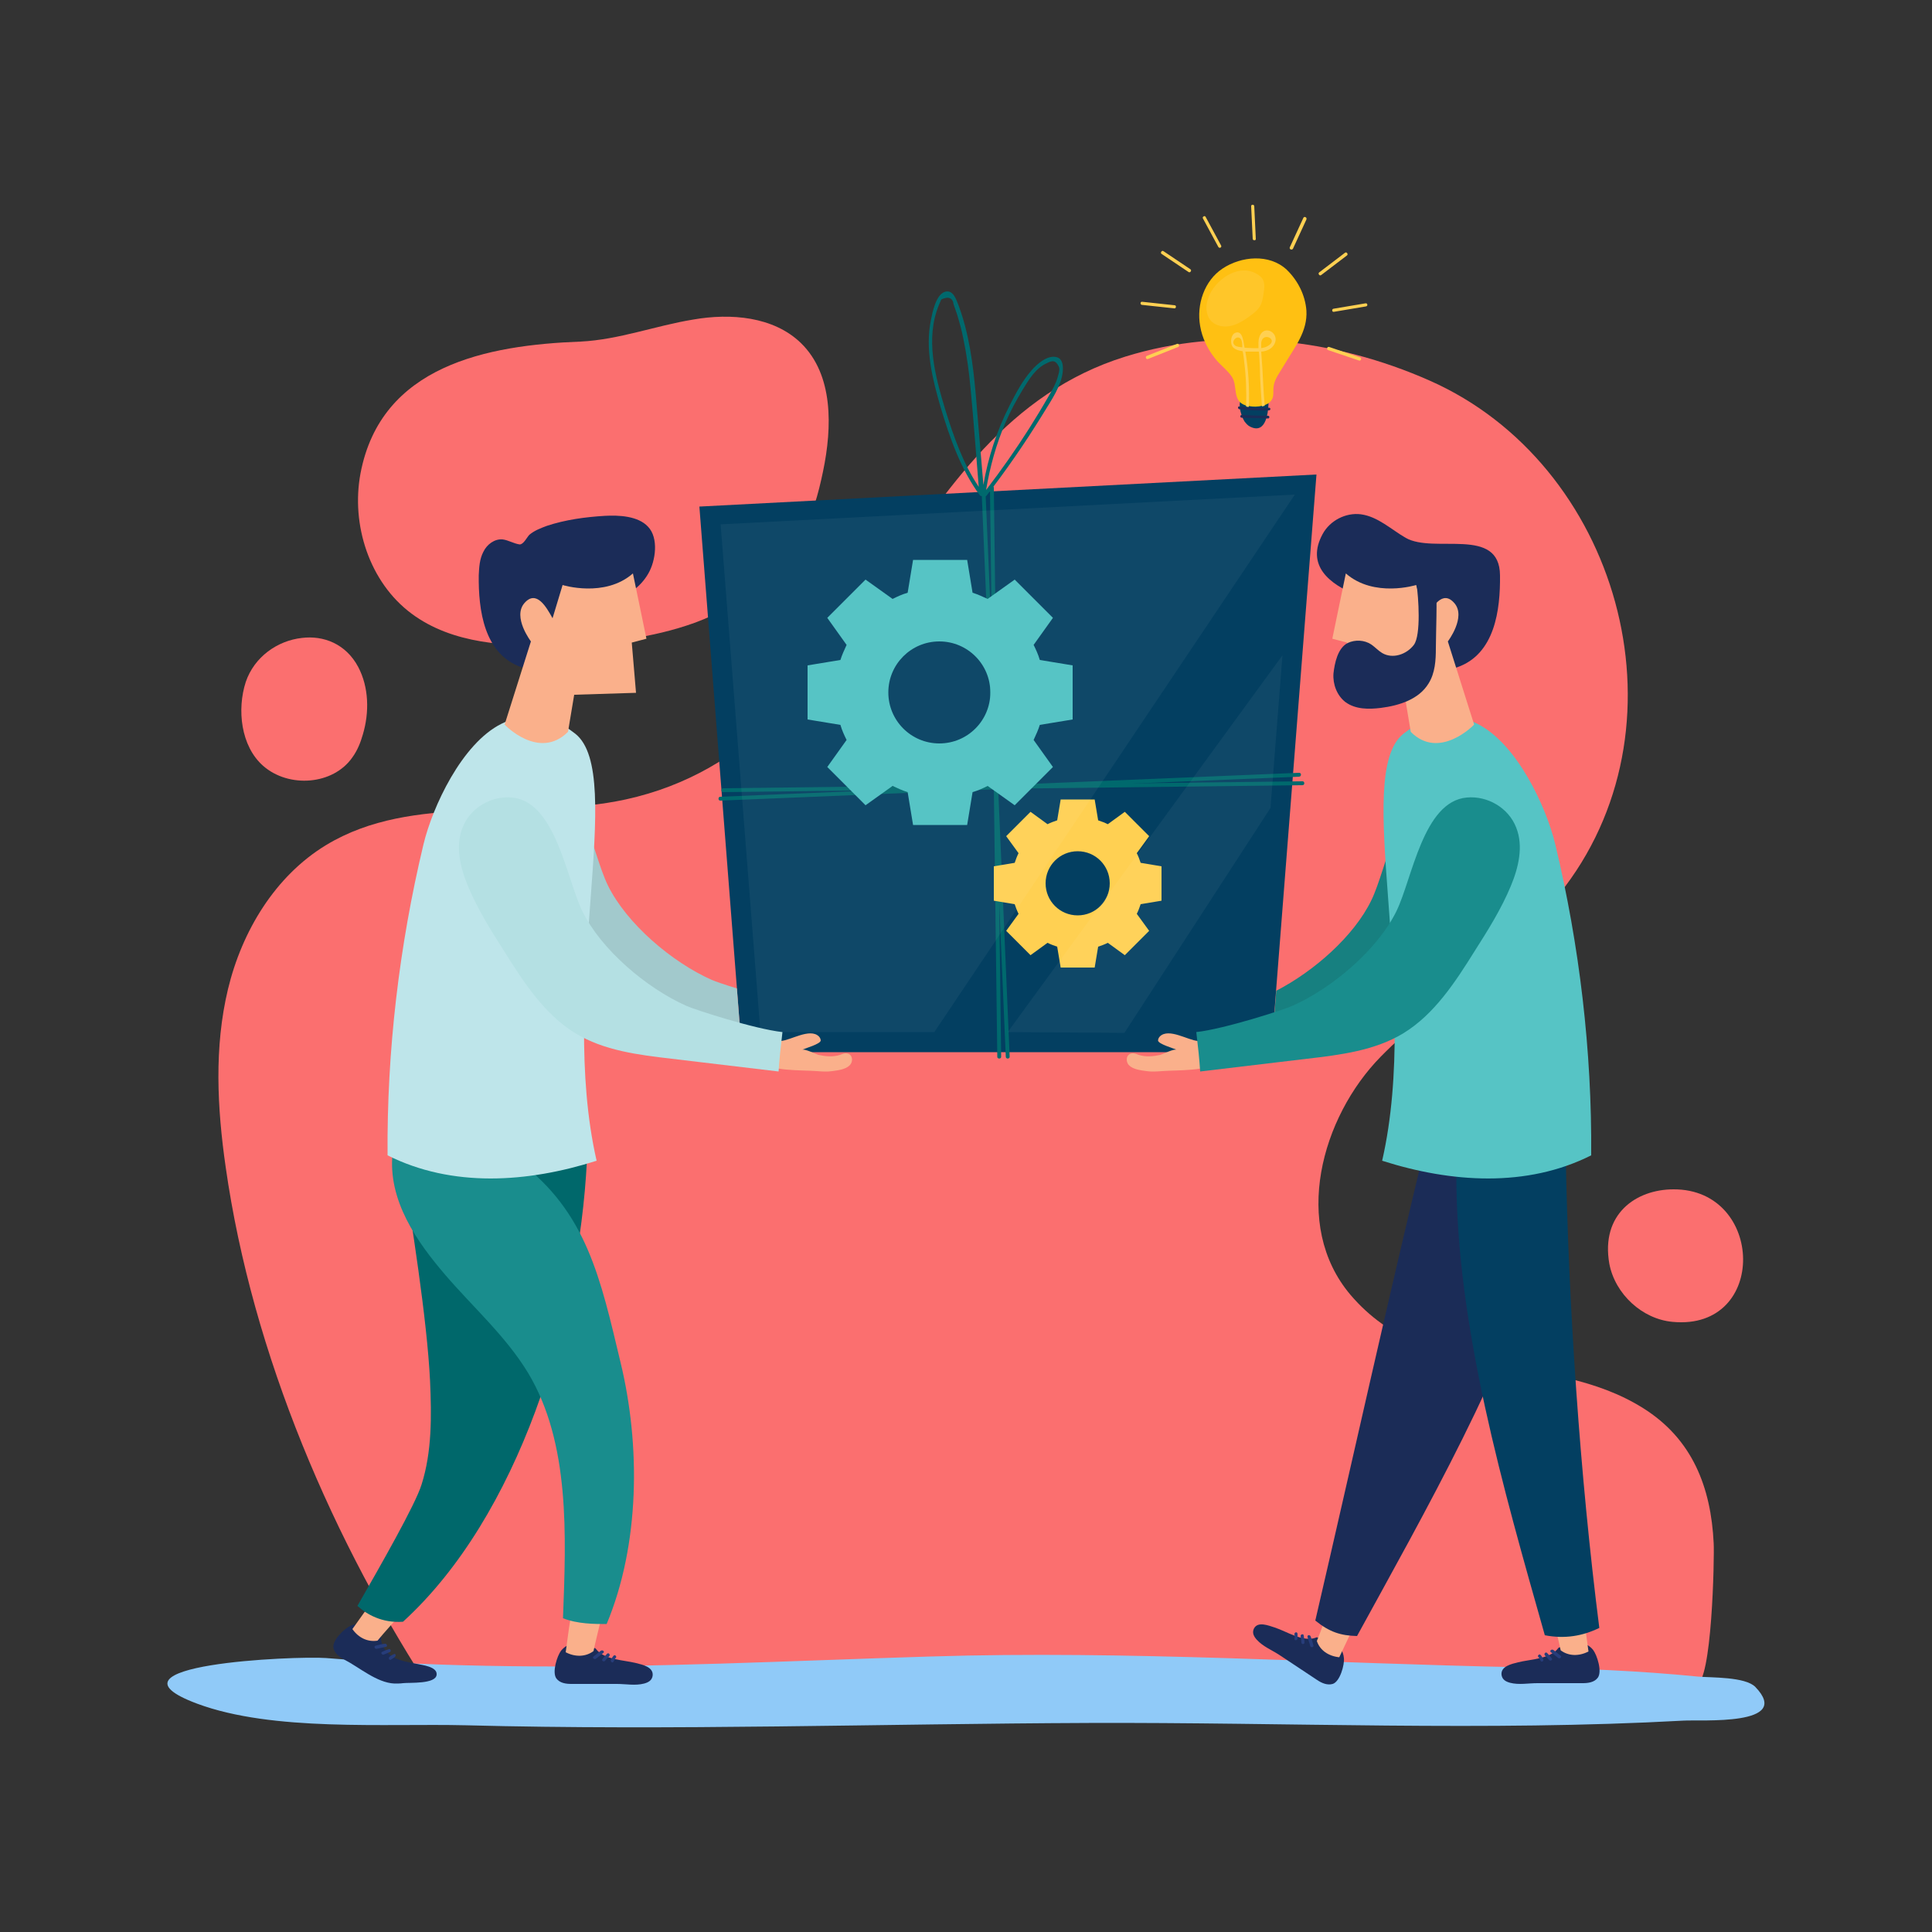 <?xml version="1.0" encoding="utf-8"?>
<!-- Generator: Adobe Illustrator 23.0.3, SVG Export Plug-In . SVG Version: 6.00 Build 0)  -->
<svg version="1.1" xmlns="http://www.w3.org/2000/svg" xmlns:xlink="http://www.w3.org/1999/xlink" x="0px" y="0px"
	 viewBox="0 0 500 500" style="enable-background:new 0 0 500 500;" xml:space="preserve">
<rect x="0" y="0" width="500" height="500" fill="#333333" stroke="none"/>
<style type="text/css">
	.st0{display:none;}
	.st1{fill:#FB6F6F;}
	.st2{fill:#90CAF8;}
	.st3{fill:#033F61;}
	.st4{fill:#00696D;}
	.st5{fill:#FFD052;}
	.st6{opacity:5.000000e-02;fill:#FFFFFF;}
	.st7{fill:#56C4C5;}
	.st8{fill:#A2C9CC;}
	.st9{fill:#1B2C58;}
	.st10{fill:#273D7A;}
	.st11{fill:#FAB08B;}
	.st12{fill:#00686B;}
	.st13{fill:#198D8D;}
	.st14{fill:#BEE5EA;}
	.st15{fill:#B4E0E3;}
	.st16{fill:#178080;}
	.st17{fill:#1B2C57;}
	.st18{fill:#FFC012;}
	.st19{opacity:0.1;fill:#FFFFFF;}
</style>
<g id="BACKGROUND" class="st0">
</g>
<g id="OBJECTS">
	<g>
		<path class="st1" d="M93.3,122.5c-2.5,13.3,2.3,28.2,13.2,36.3c10.6,7.9,24.8,8.6,38.1,8.1c12-0.4,24.1-1.7,35.4-5.8
			c11.2-4.2,21.6-11.7,27.3-22.2c2.9-5.3,4.5-11.1,5.7-16.9c2.4-11.5,2.7-25-5.7-33.2c-7.1-6.9-18.2-7.8-27.9-6.1
			c-9.8,1.6-19.2,5.2-29.1,5.7C126,89.3,98.6,94.6,93.3,122.5z"/>
		<path class="st1" d="M438.9,436.1c4.2-0.3,4.8-33.3,4.6-36.7c-0.7-14.5-5.5-27-18.3-35c-24.1-15.1-55.6-5.7-75.7-29.3
			c-15.3-18.1-7.5-46,7.8-61.6c15.2-15.5,34.6-26.7,47.7-44c32.7-43.4,13.6-109.5-35-131c-24.6-10.9-53.1-14.2-78.8-6.2
			c-60.4,18.8-64.8,100.5-129.3,114.6c-25.8,5.6-54.9-1.9-77.5,11.8c-13.2,8-21.8,22.3-25.4,37.3c-3.6,15-2.8,30.7-0.6,46
			c6.9,48.5,27.8,97.2,54.6,137.8C220.7,443,331.4,443.7,438.9,436.1z"/>
		<path class="st1" d="M78.1,165.1c5.6-0.7,11.4,1.5,14.6,7.5c2.8,5.3,2.9,11.8,1.2,17.5c-0.6,2.1-1.4,4.1-2.7,5.9
			c-5,7.2-16.5,8-23.1,2.2c-5.8-5.1-6.8-14.6-4.5-21.7C65.8,170,71.8,165.8,78.1,165.1z"/>
		<path class="st1" d="M433.1,307.8c23.6-0.1,24.5,36.6-0.2,34.3c-7.9-0.7-14.9-7.2-16.4-15C414.2,314.2,423.4,307.8,433.1,307.8z"
			/>
	</g>
	<path class="st2" d="M131.7,431.2c36.4,0.5,72.8-1.4,109.1-2.5c51.5-1.6,102,1.8,153.4,2.8c15.1,0.3,30.2,0.9,45.2,2.4
		c3.4,0.3,12.3,0,14.9,2.7c9.8,10.2-14.2,8.4-18.7,8.7c-51,2.8-102.5,0.4-153.8,0.6c-53.7,0.2-107.6,2-161.3,0.6
		c-20.9-0.5-49.9,1.7-69.5-5.6c-27-10.1,25.3-12.4,33.4-11.8C100.2,430.4,116,431,131.7,431.2z"/>
	<g>
		<polygon class="st3" points="181,131.1 192,272.3 329,272.3 340.7,122.8 		"/>
		<path class="st4" d="M273.3,92.4c-2.3-0.5-4.9,1.8-6.3,3.4c-2.4,2.7-4.1,6-5.7,9.1c-3.3,6.5-5.6,13.5-6.8,20.6
			c-0.7-7.9-1.3-15.8-2-23.7c-0.7-7.7-1.7-15.4-4.4-22.7c-0.6-1.5-1.4-4.2-3.5-3.6c-2.4,0.7-3.3,5.4-3.7,7.4
			c-1.5,7.5,0.4,15.1,2.5,22.4c2.4,8,5.2,16.1,10.2,22.9c0.3,0.3,0.7,0.2,0.9,0c0,0,0,0,0,0c0.1,0.3,0.5,0.4,0.8,0.1
			c5.1-6.6,9.8-13.4,14.2-20.5c1.9-3.2,4.4-6.6,5.3-10.2C275.2,95.9,275.5,92.8,273.3,92.4z M244.6,105.9c-2.6-8.6-5.2-18.3-1.6-27
			c0.2-0.5,0.4-0.9,0.6-1.4c1.9-0.9,3-0.4,3.2,1.3c0.3,0.9,0.6,1.7,0.9,2.6c0.6,2,1.2,4.1,1.6,6.2c0.9,4.3,1.5,8.7,1.9,13.1
			c0.8,8.4,1.4,16.9,2.1,25.3C249.3,120.1,246.8,113,244.6,105.9z M273.7,97.7c-0.5,1.7-1.4,3.3-2.3,4.8c-1.6,2.8-3.3,5.6-5,8.3
			c-3.5,5.5-7.2,10.8-11.2,16c1-6,2.6-11.8,5-17.4c1.3-3,2.8-5.8,4.5-8.6c1.6-2.6,3.3-5.5,6.2-6.8c1.2-0.6,2.3-1.1,3.2,1.1
			C274.3,95.8,273.9,97,273.7,97.7z"/>
		<path class="st4" d="M254,126.3l6.3,147.2c0,0.6,1,0.6,1,0L255,126.3C255,125.7,254,125.7,254,126.3z"/>
		<path class="st4" d="M256.2,126.2l1.9,147.3c0,0.6,1,0.6,1,0l-1.9-147.3C257.2,125.7,256.2,125.6,256.2,126.2z"/>
		<path class="st4" d="M337.1,202.2L187.2,204c-0.6,0-0.7,1,0,1l149.9-1.8C337.7,203.2,337.7,202.2,337.1,202.2z"/>
		<path class="st4" d="M336.2,200l-149.8,6.2c-0.6,0-0.6,1,0,1l149.8-6.2C336.8,201,336.9,200,336.2,200z"/>
		<path class="st5" d="M300.6,233.1v-8.9l-5.4-0.9c-0.3-0.9-0.6-1.7-1-2.5l3.2-4.4l-6.3-6.3l-4.4,3.2c-0.8-0.4-1.6-0.7-2.5-1
			l-0.9-5.4h-4.4h-4.4l-0.9,5.4c-0.9,0.3-1.7,0.6-2.5,1l-4.4-3.2l-6.3,6.3l3.2,4.4c-0.4,0.8-0.7,1.6-1,2.5l-5.4,0.9v8.9l5.4,0.9
			c0.3,0.9,0.6,1.7,1,2.5l-3.2,4.4l6.3,6.3l4.4-3.2c0.8,0.4,1.6,0.7,2.5,1l0.9,5.4h4.4h4.4l0.9-5.4c0.9-0.3,1.7-0.6,2.5-1l4.4,3.2
			l6.3-6.3l-3.2-4.4c0.4-0.8,0.7-1.6,1-2.5L300.6,233.1z M278.9,236.9c-4.6,0-8.3-3.7-8.3-8.3s3.7-8.3,8.3-8.3
			c4.6,0,8.3,3.7,8.3,8.3S283.5,236.9,278.9,236.9z"/>
		<polygon class="st6" points="335.1,128 241.8,267.1 196.8,267.1 186.5,135.7 		"/>
		<polygon class="st6" points="260.8,267.1 331.9,169.6 328.8,209.1 291,267.3 		"/>
		<path class="st7" d="M277.6,186.2v-14l-8.5-1.4c-0.4-1.4-1-2.7-1.6-3.9l5-7l-9.9-9.9l-7,5c-1.3-0.6-2.6-1.2-3.9-1.6l-1.4-8.5h-7
			h-7l-1.4,8.5c-1.4,0.4-2.7,1-3.9,1.6l-7-5l-9.9,9.9l5,7c-0.6,1.3-1.2,2.6-1.6,3.9l-8.5,1.4v14l8.5,1.4c0.4,1.4,1,2.7,1.6,3.9l-5,7
			l9.9,9.9l7-5c1.3,0.6,2.6,1.2,3.9,1.6l1.4,8.5h7h7l1.4-8.5c1.4-0.4,2.7-1,3.9-1.6l7,5l9.9-9.9l-5-7c0.6-1.3,1.2-2.6,1.6-3.9
			L277.6,186.2z M243.1,192.4c-7.3,0-13.2-5.9-13.2-13.2s5.9-13.2,13.2-13.2s13.2,5.9,13.2,13.2S250.4,192.4,243.1,192.4z"/>
	</g>
	<g>
		<path class="st8" d="M190.7,255.8c-3.3-1-5.8-1.9-6.5-2.2c-10.3-4.6-22-14.5-26.9-24.5c-4.1-8.4-6.9-28.4-18.1-29.4
			c-5.3-0.5-10.8,2.6-12.8,7.8c-1.9,4.8-0.6,10.3,1.4,15.1c2.5,6,5.9,11.4,9.4,16.9c5,8,10.4,16.3,18.4,21.2
			c7.4,4.5,16.3,5.6,24.9,6.6c3.7,0.4,7.5,0.9,11.2,1.3L190.7,255.8z"/>
		<path class="st9" d="M154.2,426.7c2.1,2.9,7.3,2.9,10.4,3.7c1.6,0.4,4.6,1,4.3,3.3c-0.2,1.2-1.1,1.7-2.2,2
			c-2.3,0.6-4.7,0.1-7.1,0.1c-3.9,0-7.8,0-11.7,0c-1.4,0-3-0.2-3.9-1.4c-1.2-1.6,0.2-5.9,1.2-7.2c2.1-2.6,6-2.6,8.5-0.7
			C154,426.5,154.1,426.6,154.2,426.7z"/>
		<path class="st10" d="M155.5,427.2c-0.6,0.5-1.3,1-1.9,1.5c-0.4,0.3,0.2,0.9,0.6,0.6c0.6-0.5,1.3-1,1.9-1.5
			C156.6,427.5,156,426.9,155.5,427.2z"/>
		<path class="st10" d="M157.1,428c-0.4,0.4-0.8,0.9-1.2,1.4c-0.3,0.4,0.4,0.8,0.7,0.4c0.3-0.4,0.7-0.8,1.1-1.2
			C158,428.2,157.5,427.6,157.1,428z"/>
		<path class="st10" d="M158.8,428.5c-0.3,0.3-0.5,0.7-0.7,1.1c-0.2,0.5,0.5,0.9,0.7,0.4c0.2-0.3,0.3-0.7,0.6-1
			C159.7,428.7,159.1,428.1,158.8,428.5z"/>
		<path class="st11" d="M155.8,417.8c-0.5,2.5-1.7,7-2.2,9.5c-2,1.5-4.7,1.6-7.2,0.3c0.6-4.4,1.1-8.5,1.7-11
			C150.5,417.2,153.2,417.6,155.8,417.8z"/>
		<path class="st9" d="M98.6,424.3c0.7,4.7,5.3,5.6,9.2,6.3c1.4,0.3,5.4,0.7,5.2,2.8c-0.2,2.5-7,2-8.7,2.2c-0.7,0.1-1.5,0.1-2.2,0.1
			c-4.6-0.2-9.1-4.2-13-6.2c-1.3-0.7-2.5-1.6-2.8-3c-0.4-2,2.9-5.1,4.5-5.8c3.1-1.3,6.5,0.5,7.9,3.3
			C98.6,424.1,98.6,424.2,98.6,424.3z"/>
		<path class="st10" d="M99.6,425.4c-0.8,0.1-1.6,0.3-2.4,0.5c-0.5,0.1-0.3,0.9,0.3,0.8c0.8-0.2,1.6-0.3,2.4-0.5
			C100.4,426.1,100.1,425.3,99.6,425.4z"/>
		<path class="st10" d="M100.6,426.8c-0.6,0.2-1.1,0.4-1.7,0.7c-0.5,0.2,0,0.9,0.4,0.7c0.5-0.2,1-0.4,1.5-0.6
			C101.4,427.4,101.1,426.6,100.6,426.8z"/>
		<path class="st10" d="M101.9,428.1c-0.4,0.2-0.8,0.4-1.1,0.7c-0.4,0.3,0,1,0.4,0.7c0.3-0.2,0.6-0.4,0.9-0.6
			C102.6,428.6,102.4,427.8,101.9,428.1z"/>
		<path class="st11" d="M104.1,417.2c-1.6,2-4.8,5.4-6.4,7.4c-2.5,0.4-4.9-0.7-6.5-3c2.6-3.6,4.9-7,6.6-9
			C99.8,414.2,102,415.8,104.1,417.2z"/>
		<path class="st11" d="M198.3,269.3c1.2-0.2,2.6,0.2,3.8,0.1c2.6-0.2,7.5-3.4,9.8-1.2c0.3,0.3,0.5,0.7,0.5,1.1
			c-0.1,0.9-4,2-4.9,2.4c0.7-0.4,3.6,1.1,4.3,1.3c1.8,0.4,3.8,0.6,5.6,0c0.5-0.2,1-0.4,1.5-0.4c1.8,0,2,2.1,1,3.1
			c-1.1,1.1-3.1,1.3-4.5,1.5c-1.3,0.2-2.7,0.1-4,0c-4-0.3-11.8,0.1-15-2.5c-2.1-1.7-0.7-4.4,1.6-5.2
			C198,269.4,198.2,269.4,198.3,269.3z"/>
		<path class="st12" d="M151.9,300.3c-2.1,41.4-17.7,92.1-47.6,119.4c-5.4,0.4-9.4-1.9-11.8-4.1c5.9-10.3,15-26.2,16.6-31.4
			c2.7-8.5,2.6-17.7,2.2-26.8c-0.8-16.3-4.8-40.9-7.3-57.1C118.7,300.3,138.9,300.3,151.9,300.3z"/>
		<path class="st13" d="M157,420.3c-3.1,0-7.5,0-11.3-1.5c0.8-21.3,1.9-45.4-9.1-63.6c-5.8-9.5-14.2-16.9-21.4-25.3
			c-7.2-8.4-14.9-19.2-13.6-31.5c13-0.1,24,2,32.5,2c17.8,13.3,21.3,30.5,26.5,52.2C165.8,374.1,165.6,399.7,157,420.3z"/>
		<path class="st14" d="M129.8,187.3c-10.3,5.1-17.9,21.6-20.2,31.2c-6.3,26.3-9.5,53.5-9.3,80.5c16.7,8.4,36.2,7.1,54.1,1.4
			c-10.1-44.2,7.8-99.9-5.5-110.5C141.7,184.2,135.2,184.6,129.8,187.3z"/>
		<path class="st9" d="M145.2,157.4c7.8,0.6,18.4-1.6,22.6-9c1.9-3.3,2.7-9.2-0.1-12.1c-2.6-2.8-7.6-3-11.2-2.8
			c-5,0.3-10.2,1-15,2.6c-1.6,0.6-3.2,1.2-4.5,2.3c-0.6,0.6-1.5,2.5-2.5,2.5c-1.5-0.2-2.9-1.1-4.4-1.3c-2.1-0.2-4.1,1.3-5,3.2
			c-1,1.9-1.1,4-1.2,6.1c-0.1,8.9,1.3,20.4,11.1,23.8c2.7,0.9,5.3-0.8,7.2-2.9C145.3,166.5,146,161.8,145.2,157.4z"/>
		<path class="st11" d="M147,189.4l1.6-9.6l16-0.5l-1.1-13l3.8-1l-3.5-16.9c-7.3,6.4-18.2,3-18.2,3l-2.6,8.6
			c-1.6-2.9-4.2-7.5-7.3-3.9c-3.1,3.6,1.7,9.9,1.7,9.9l-6.8,21.5C130.5,187.5,139.5,196.9,147,189.4z"/>
		<path class="st15" d="M132.5,206.4c-5.3-0.5-10.8,2.6-12.8,7.8c-1.9,4.8-0.6,10.3,1.4,15.1c2.5,6,5.9,11.4,9.4,16.9
			c5,8,10.4,16.3,18.4,21.2c7.4,4.5,16.3,5.6,24.9,6.6c9.2,1.1,18.5,2.2,27.7,3.3c0.2-3.2,0.5-6,1-10.2c-7.3-0.8-23-5.9-24.9-6.8
			c-10.3-4.6-22-14.5-26.9-24.5C146.6,227.4,143.8,207.4,132.5,206.4z"/>
	</g>
	<g>
		<g>
			<path class="st16" d="M303.8,272.3c0.1,0.7,0.1,1.5,0.1,2.2c6.1-0.7,12.2-1.5,18.3-2.2H303.8z"/>
			<path class="st16" d="M385.8,211.4c-2-5.1-7.6-8.2-12.8-7.8c-11.3,1-14,21-18.1,29.4c-4.5,9.3-14.9,18.4-24.6,23.4l-1.2,15.1
				c0.9-0.1,1.7-0.2,2.6-0.3c8.6-1,17.5-2.2,24.9-6.6c8.1-4.9,13.4-13.2,18.4-21.2c3.4-5.5,6.9-10.9,9.4-16.9
				C386.4,221.7,387.7,216.2,385.8,211.4z"/>
		</g>
		<path class="st9" d="M340.6,423.8c-3.3,1.3-7.6-1.6-10.7-2.6c-1.6-0.5-4.4-1.7-5.4,0.3c-0.5,1.1,0,2,0.7,2.8
			c1.6,1.8,3.9,2.7,5.9,4c3.3,2.2,6.5,4.3,9.8,6.5c1.2,0.8,2.6,1.4,4,1c1.9-0.6,3.1-5,2.9-6.7c-0.3-3.4-3.6-5.4-6.8-5.3
			C340.8,423.7,340.7,423.7,340.6,423.8z"/>
		<path class="st10" d="M339.2,423.5c0.3,0.8,0.5,1.5,0.7,2.3c0.2,0.5-0.7,0.7-0.8,0.2c-0.2-0.8-0.5-1.5-0.7-2.3
			C338.2,423.1,339,423,339.2,423.5z"/>
		<path class="st10" d="M337.4,423.3c0.1,0.6,0.2,1.2,0.2,1.8c0,0.5-0.8,0.5-0.8,0c0-0.5-0.1-1.1-0.2-1.6
			C336.5,422.9,337.4,422.7,337.4,423.3z"/>
		<path class="st10" d="M335.8,422.8c0,0.4,0,0.9,0,1.3c-0.1,0.5-0.9,0.5-0.8,0c0.1-0.4,0.1-0.7,0-1.1
			C334.9,422.4,335.7,422.2,335.8,422.8z"/>
		<path class="st11" d="M344.2,415.5c-0.9,2.4-2.4,6.8-3.4,9.2c0.8,2.4,3,3.9,5.8,4.2c1.9-4,3.7-7.7,4.6-10.1
			C348.9,417.9,346.4,416.7,344.2,415.5z"/>
		<path class="st17" d="M404.1,296.6c-1.7,8.2-1.3,13.9-3.6,21.9c-10.3,35.4-31.9,73.1-49.3,104.9c-4.2-0.1-7.1-1-10.8-4
			c9.3-40.1,19.2-84.8,28.9-124.8C380.1,294.8,393.6,293.8,404.1,296.6z"/>
		<path class="st9" d="M403.3,426.5c-2.1,2.9-7.3,2.9-10.4,3.7c-1.6,0.4-4.6,1-4.3,3.3c0.2,1.2,1.1,1.7,2.2,2
			c2.3,0.6,4.7,0.1,7.1,0.1c3.9,0,7.8,0,11.7,0c1.4,0,3-0.2,3.9-1.4c1.2-1.6-0.2-5.9-1.2-7.2c-2.1-2.6-6-2.6-8.5-0.7
			C403.5,426.3,403.4,426.4,403.3,426.5z"/>
		<path class="st10" d="M402,427c0.6,0.5,1.3,1,1.9,1.5c0.4,0.3-0.2,0.9-0.6,0.6c-0.6-0.5-1.3-1-1.9-1.5
			C400.9,427.3,401.5,426.7,402,427z"/>
		<path class="st10" d="M400.4,427.8c0.4,0.4,0.8,0.9,1.2,1.4c0.3,0.4-0.4,0.8-0.7,0.4c-0.3-0.4-0.7-0.8-1.1-1.2
			C399.5,428,400,427.4,400.4,427.8z"/>
		<path class="st10" d="M398.7,428.3c0.3,0.3,0.5,0.7,0.7,1.1c0.2,0.5-0.5,0.9-0.7,0.4c-0.2-0.3-0.3-0.7-0.6-1
			C397.8,428.5,398.4,427.9,398.7,428.3z"/>
		<path class="st11" d="M401.7,417.6c0.5,2.5,1.7,7,2.2,9.5c2,1.5,4.7,1.6,7.2,0.3c-0.6-4.4-1.1-8.5-1.7-11
			C407,417,404.3,417.4,401.7,417.6z"/>
		<path class="st3" d="M405.2,298.4c0.7,39.6,3.7,83.6,8.7,122.9c-4.3,2.1-8.9,2.9-14.1,1.9c-10.7-37.8-22.9-79.8-22.9-119.1
			C385.8,302.7,396.3,299.7,405.2,298.4z"/>
		<path class="st11" d="M313.8,269.3c-1.2-0.2-2.6,0.2-3.8,0.1c-2.6-0.2-7.5-3.4-9.8-1.2c-0.3,0.3-0.5,0.7-0.5,1.1
			c0.1,0.9,4,2,4.9,2.4c-0.7-0.4-3.6,1.1-4.3,1.3c-1.8,0.4-3.8,0.6-5.6,0c-0.5-0.2-1-0.4-1.5-0.4c-1.8,0-2,2.1-1,3.1
			c1.1,1.1,3.1,1.3,4.5,1.5c1.3,0.2,2.7,0.1,4,0c4-0.3,11.8,0.1,15-2.5c2.1-1.7,0.7-4.4-1.6-5.2C314,269.4,313.9,269.4,313.8,269.3z
			"/>
		<path class="st7" d="M382.3,187.3c10.3,5.1,17.9,21.6,20.2,31.2c6.3,26.3,9.5,53.5,9.3,80.5c-16.7,8.4-36.2,7.1-54.1,1.4
			c10.1-44.2-7.8-99.9,5.5-110.5C370.4,184.2,376.9,184.6,382.3,187.3z"/>
		<path class="st9" d="M366.9,157.4c-0.1,0.5-33.4-3-24.6-19.2c1.9-3.5,6-5.6,9.9-5.1c4.4,0.6,7.8,3.9,11.6,6.1
			c7.4,4.2,24.3-3.1,24.4,9.7c0.1,8.9-1.3,20.4-11.1,23.8c-2.7,0.9-5.3-0.8-7.2-2.9C366.8,166.5,366.1,161.8,366.9,157.4z"/>
		<path class="st11" d="M365.1,189.4l-1.6-9.6l-16-0.5l1.1-13l-3.8-1l3.5-16.9c7.3,6.4,18.2,3,18.2,3l2.6,8.6
			c1.6-2.9,4.2-7.5,7.3-3.9c3.1,3.6-1.7,9.9-1.7,9.9l6.8,21.5C381.6,187.5,372.5,196.9,365.1,189.4z"/>
		<path class="st13" d="M379.6,206.4c5.3-0.5,10.8,2.6,12.8,7.8c1.9,4.8,0.6,10.3-1.4,15.1c-2.5,6-5.9,11.4-9.4,16.9
			c-5,8-10.4,16.3-18.4,21.2c-7.4,4.5-16.3,5.6-24.9,6.6c-9.2,1.1-18.5,2.2-27.7,3.3c-0.2-3.2-0.5-6-1-10.2c7.3-0.8,23-5.9,24.9-6.8
			c10.3-4.6,22-14.5,26.9-24.5C365.5,227.4,368.3,207.4,379.6,206.4z"/>
		<path class="st9" d="M348.8,166.4c1.9-0.9,4.3-0.8,6.1,0.4c1,0.7,1.8,1.6,2.8,2.2c2.7,1.6,6.3,0.4,8.2-2.1
			c1.9-2.5,1.2-12.5,0.7-15.6c1.2,0,3.8,0,5,0c0.4,3.4,0,13,0,16.4c0,3.2-0.2,6.5-1.9,9.2c-2.5,4.1-7.6,5.7-12.3,6.3
			c-3.2,0.4-6.6,0.4-9.2-1.5c-2.2-1.7-3.3-4.6-3.1-7.4C345.4,171.6,346.2,167.7,348.8,166.4z"/>
	</g>
	<g>
		<g>
			<path class="st3" d="M322.1,109.1c0.4,0.5,0.8,1,1.4,1.3c4.3,2.2,4.8-4.1,4.8-6.7c0-0.3,0-0.6-0.2-0.9c-0.2-0.2-0.4-0.2-0.7-0.3
				c-1.6-0.2-3.6-0.8-5.2-0.2C319.8,103.3,321.1,107.6,322.1,109.1z"/>
			<path class="st18" d="M332.5,94.2c-0.6,1-1.3,2.1-1.9,3.1c-0.5,0.9-0.9,1.8-1,2.8c-0.2,1.6,0.3,2.8-1,4c-0.3,0.3-0.7,0.5-1.2,0.7
				c-0.2,0.1-0.4,0.2-0.7,0.2c-1.1,0.3-2.4,0.3-3.4,0.1c-0.3,0-0.5-0.1-0.7-0.1c-0.1,0-0.2,0-0.3-0.1c-3.5-1.2-1.9-5-3.5-7.4
				c-1.2-1.8-3.1-3.1-4.4-4.8c-1.9-2.4-3.3-5.3-3.8-8.3c-1-5.6,1.1-11.8,5.8-14.9c4.8-3.2,12.1-3.9,16.6,0.3
				c2.9,2.8,4.8,6.6,5.1,10.6C338.4,85.8,335.1,89.8,332.5,94.2z"/>
			<path class="st5" d="M325.9,87.3c-0.3,0.9-0.2,1.8-0.2,2.8c-0.5,0-1,0-1.5,0c-0.7,0-1.4-0.1-2.1-0.1c0-0.2-0.1-0.4-0.1-0.5
				c-0.2-1-0.4-4-2.2-3.4c-1.2,0.3-1.5,2.5-0.9,3.5c0.5,0.8,1.5,1.1,2.7,1.3c0.2,0.9,0.3,1.8,0.4,2.8c0.5,3.8,0.6,7.7,0.5,11.5
				c0.2,0.1,0.4,0.1,0.7,0.1c0.2-4.8-0.1-9.6-0.9-14.3c0.7,0,1.4,0,1.9,0c0.5,0,1,0,1.6,0c0,0.4,0.1,0.8,0.1,1.2
				c0.1,1.7,0.2,3.4,0.2,5.1c0.1,2.6,0.3,5.3,0.5,7.9c0.2-0.1,0.5-0.1,0.7-0.2c-0.3-3.2-0.4-6.5-0.6-9.7c-0.1-1.4-0.2-2.9-0.3-4.3
				c1.2-0.1,2.4-0.5,3.2-1.6C331.7,86.3,327,83.6,325.9,87.3z M319.6,89.4c-0.6-0.5-0.5-1.1-0.1-1.6c0.6-0.7,1.5-0.6,1.8,0.3
				c0.2,0.6,0.2,1.2,0.2,1.8C320.9,89.8,320.1,89.8,319.6,89.4z M328,89.6c-0.5,0.3-1.1,0.4-1.6,0.5c0-0.5,0-0.9,0-1.4
				C326.7,85.7,331.2,87.9,328,89.6z"/>
			<path class="st19" d="M312.7,77.1c-0.7,1.9-0.7,4.1,0.5,5.7c1.3,1.6,3.6,2,5.5,1.5c2-0.5,3.7-1.7,5.3-2.9c0.6-0.5,1.3-1,1.8-1.7
				c0.8-1.1,1-2.4,1.2-3.7c0.2-1.3,0.4-2.6-0.2-3.7c-0.4-0.7-1-1.1-1.7-1.5C320.2,68.1,314.2,72.7,312.7,77.1z"/>
			<path class="st9" d="M328.4,105.5c-2.6,0.1-5.1,0-7.7-0.3c-0.4-0.1-0.4,0.6,0,0.7c2.6,0.3,5.1,0.4,7.7,0.3
				C328.9,106.2,328.9,105.5,328.4,105.5z"/>
			<path class="st9" d="M328.2,107.6c-2.3,0-4.6-0.1-6.9-0.2c-0.4,0-0.4,0.7,0,0.7c2.3,0.1,4.6,0.1,6.9,0.2
				C328.6,108.3,328.6,107.6,328.2,107.6z"/>
		</g>
		<path class="st5" d="M323.8,53.4l0.4,8.4c0,0.5,0.9,0.5,0.8,0l-0.4-8.4C324.6,52.8,323.7,52.9,323.8,53.4z"/>
		<path class="st5" d="M337.3,56.4l-3.5,7.6c-0.2,0.5,0.5,0.8,0.8,0.4l3.5-7.6C338.3,56.2,337.5,55.9,337.3,56.4z"/>
		<path class="st5" d="M348.1,65.4l-6.7,5.1c-0.4,0.3,0.1,1,0.5,0.7l6.7-5.1C349,65.8,348.5,65.1,348.1,65.4z"/>
		<path class="st5" d="M353.4,78.5l-8.3,1.4c-0.5,0.1-0.4,0.9,0.1,0.8l8.3-1.4C354.1,79.2,353.9,78.4,353.4,78.5z"/>
		<path class="st5" d="M352,92.5l-8-2.7c-0.5-0.2-0.8,0.6-0.3,0.8l8,2.7C352.2,93.5,352.5,92.7,352,92.5z"/>
		<path class="st5" d="M297.1,92.9l7.8-3.1c0.5-0.2,0.2-1-0.3-0.8l-7.8,3.1C296.3,92.3,296.6,93.1,297.1,92.9z"/>
		<path class="st5" d="M295.5,78.9l8.4,0.9c0.5,0.1,0.6-0.8,0.1-0.8l-8.4-0.9C295.1,78,295,78.8,295.5,78.9z"/>
		<path class="st5" d="M300.6,65.7l7,4.7c0.4,0.3,0.9-0.4,0.5-0.7l-7-4.7C300.7,64.7,300.2,65.4,300.6,65.7z"/>
		<path class="st5" d="M311.3,56.5l4,7.4c0.3,0.5,1,0.1,0.7-0.4l-4-7.4C311.8,55.7,311.1,56.1,311.3,56.5z"/>
	</g>
</g>
<g id="DESIGNED_BY_FREEPIK">
</g>
</svg>
